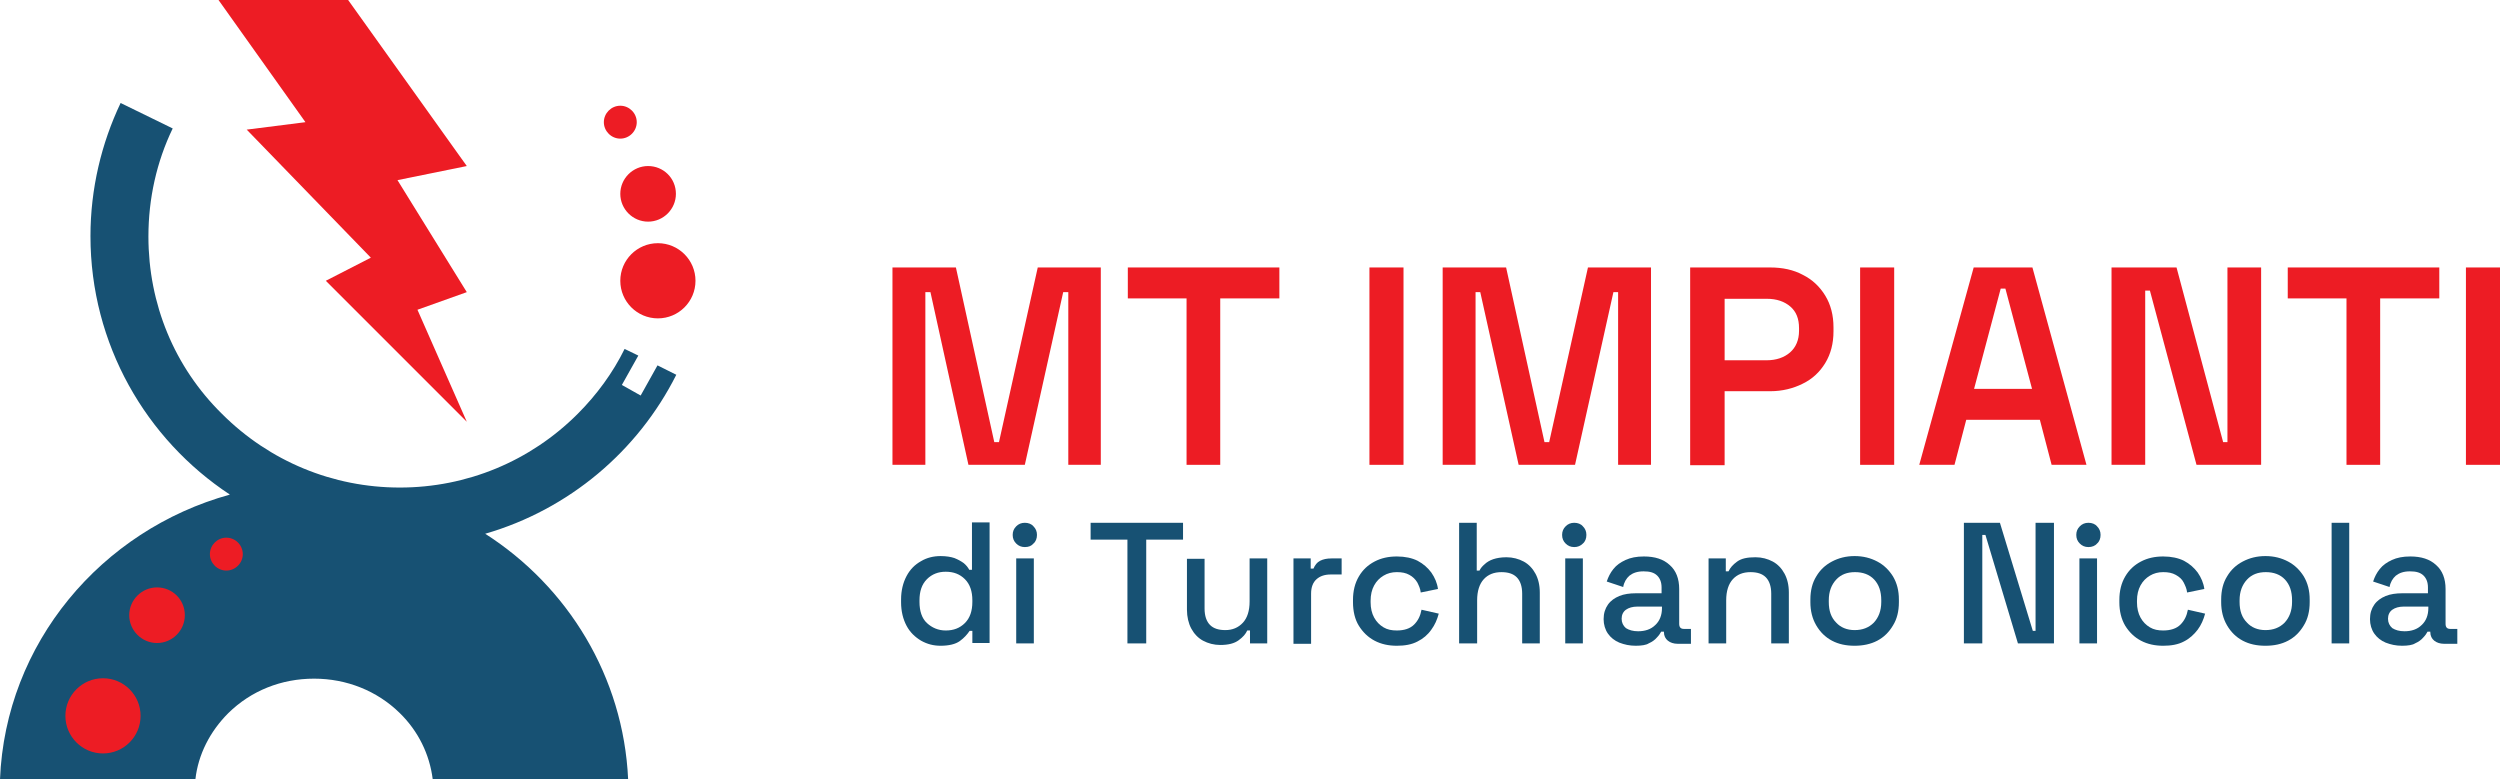 <svg xmlns="http://www.w3.org/2000/svg" xmlns:xlink="http://www.w3.org/1999/xlink" id="Livello_1" x="0px" y="0px" viewBox="0 0 638.4 199" style="enable-background:new 0 0 638.4 199;" xml:space="preserve"><style type="text/css">	.st0{fill:#175173;}	.st1{fill:#ED1C24;}</style><g>	<path class="st0" d="M123.9,136.3c21.4-6.2,39-21.1,48.8-40.6l-4.8-2.4l-4.3,7.7l-4.8-2.7l4.2-7.5l-3.5-1.7  c-3,6.1-7.1,11.7-12,16.6c-12.1,12.1-28.3,18.8-45.4,18.8c-17.1,0-33.3-6.7-45.4-18.8C44.5,93.7,37.9,77.6,37.9,60.4  c0-9.7,2.1-19.1,6.2-27.6l-13.3-6.5c-4.9,10.3-7.7,21.9-7.7,34c0,27.6,14.2,51.9,35.6,66C25.8,135.4,1.4,164.3,0,199h49.9  c0.7-6.3,3.7-12.2,8.4-16.9c5.8-5.7,13.5-8.8,21.9-8.8c8.3,0,16.1,3.1,21.9,8.8c4.7,4.6,7.6,10.5,8.4,16.9h49.9  C159.2,172.8,145,149.8,123.9,136.3"></path>	<path class="st1" d="M177.6,71.7c0,5.3-4.3,9.6-9.6,9.6c-5.3,0-9.6-4.3-9.6-9.6c0-5.3,4.3-9.6,9.6-9.6  C173.3,62.1,177.6,66.4,177.6,71.7"></path>	<path class="st1" d="M35.9,182.8c0,5.3-4.3,9.6-9.6,9.6c-5.3,0-9.6-4.3-9.6-9.6c0-5.3,4.3-9.6,9.6-9.6  C31.6,173.2,35.9,177.5,35.9,182.8"></path>	<path class="st1" d="M172.6,49.5c0,3.9-3.2,7.1-7.1,7.1s-7.1-3.2-7.1-7.1c0-3.9,3.2-7.1,7.1-7.1S172.6,45.5,172.6,49.5"></path>	<path class="st1" d="M47.2,157.1c0,3.9-3.2,7.1-7.1,7.1c-3.9,0-7.1-3.2-7.1-7.1c0-3.9,3.2-7.1,7.1-7.1  C44,150,47.2,153.1,47.2,157.1"></path>	<path class="st1" d="M162.6,31.2c0,2.3-1.9,4.2-4.2,4.2c-2.3,0-4.2-1.9-4.2-4.2c0-2.3,1.9-4.2,4.2-4.2  C160.7,27,162.6,28.9,162.6,31.2"></path>	<path class="st1" d="M62,141.5c0,2.3-1.9,4.2-4.2,4.2s-4.2-1.9-4.2-4.2c0-2.3,1.9-4.2,4.2-4.2S62,139.2,62,141.5"></path>	<polygon class="st1" points="55.8,0 88.9,0 119.2,42.4 101.5,46 119.2,74.6 106.6,79.1 119.2,107.7 83.2,71.7 94.7,65.8 63,33.1   78,31.2  "></polygon>	<polygon class="st1" points="227.9,118.7 227.9,68.3 244.1,68.3 253.9,112.9 255.1,112.9 265,68.3 281.1,68.3 281.1,118.7   272.8,118.7 272.8,74.6 271.5,74.6 261.7,118.7 247.3,118.7 237.6,74.6 236.3,74.6 236.3,118.7  "></polygon>	<polygon class="st1" points="303,118.7 303,76.2 288,76.2 288,68.3 326.7,68.3 326.7,76.2 311.6,76.2 311.6,118.7  "></polygon>	<rect x="349.7" y="68.3" class="st1" width="8.7" height="50.4"></rect>	<polygon class="st1" points="368.4,118.7 368.4,68.3 384.6,68.3 394.4,112.9 395.6,112.9 405.5,68.3 421.6,68.3 421.6,118.7   413.2,118.7 413.2,74.6 412,74.6 402.2,118.7 387.8,118.7 378,74.6 376.8,74.6 376.8,118.7  "></polygon>	<path class="st1" d="M431.6,118.7V68.3H452c3.2,0,6,0.6,8.4,1.9c2.4,1.2,4.3,3,5.7,5.3c1.4,2.3,2.1,5,2.1,8.1v1  c0,3.1-0.7,5.8-2.1,8.1c-1.4,2.3-3.3,4.1-5.8,5.3c-2.4,1.2-5.2,1.9-8.2,1.9h-11.7v18.9H431.6z M440.3,92h10.8c2.5,0,4.5-0.7,6-2  c1.5-1.3,2.3-3.2,2.3-5.5v-0.7c0-2.4-0.7-4.2-2.2-5.5c-1.5-1.3-3.5-2-6-2h-10.8V92z"></path>	<rect x="475" y="68.3" class="st1" width="8.7" height="50.4"></rect>	<path class="st1" d="M490.1,118.7L504,68.3h15l13.8,50.4h-8.9l-3-11.5h-18.8l-3,11.5H490.1z M504.1,99.3h14.8l-6.8-25.6h-1.2  L504.1,99.3z"></path>	<polygon class="st1" points="539.2,118.7 539.2,68.3 555.8,68.3 567.7,112.9 568.8,112.9 568.8,68.3 577.4,68.3 577.4,118.7   560.9,118.7 549,74.2 547.8,74.2 547.8,118.7  "></polygon>	<polygon class="st1" points="599.2,118.7 599.2,76.2 584.2,76.2 584.2,68.3 622.9,68.3 622.9,76.2 607.8,76.2 607.8,118.7  "></polygon>	<rect x="629.7" y="68.3" class="st1" width="8.7" height="50.4"></rect>	<path class="st0" d="M240.2,164.9c-1.8,0-3.4-0.4-5-1.3c-1.5-0.9-2.8-2.1-3.7-3.8c-0.9-1.7-1.4-3.7-1.4-6v-0.7c0-2.3,0.5-4.3,1.4-6  c0.9-1.7,2.1-2.9,3.7-3.8c1.5-0.9,3.2-1.3,5-1.3c1.4,0,2.6,0.2,3.5,0.5c1,0.4,1.7,0.8,2.4,1.3c0.6,0.5,1.1,1.1,1.4,1.7h0.7v-12.1  h4.5v30.8h-4.4v-3.1h-0.7c-0.6,0.9-1.4,1.8-2.5,2.6C244,164.5,242.3,164.9,240.2,164.9 M241.5,161c2,0,3.6-0.6,4.9-1.9  c1.3-1.3,1.9-3.1,1.9-5.4v-0.4c0-2.3-0.6-4.1-1.9-5.4c-1.3-1.3-2.9-1.9-4.9-1.9c-1.9,0-3.5,0.6-4.8,1.9c-1.3,1.3-1.9,3.1-1.9,5.4  v0.4c0,2.3,0.6,4.2,1.9,5.4C238,160.3,239.6,161,241.5,161"></path>	<path class="st0" d="M261.7,139.7c-0.9,0-1.6-0.3-2.2-0.9c-0.6-0.6-0.9-1.3-0.9-2.2c0-0.9,0.3-1.6,0.9-2.2c0.6-0.6,1.3-0.9,2.2-0.9  c0.9,0,1.7,0.3,2.2,0.9c0.6,0.6,0.9,1.3,0.9,2.2c0,0.9-0.3,1.7-0.9,2.2C263.4,139.4,262.7,139.7,261.7,139.7 M259.5,142.6h4.5v21.7  h-4.5V142.6z"></path>	<polygon class="st0" points="287.9,164.3 287.9,137.8 278.5,137.8 278.5,133.5 302.1,133.5 302.1,137.8 292.7,137.8 292.7,164.3    "></polygon>	<path class="st0" d="M311.6,164.7c-1.6,0-3.1-0.4-4.4-1.1c-1.3-0.7-2.3-1.8-3-3.1c-0.7-1.3-1.1-3-1.1-4.8v-13h4.5v12.7  c0,1.9,0.5,3.3,1.4,4.2c0.9,0.9,2.2,1.3,3.9,1.3c1.8,0,3.3-0.6,4.5-1.9c1.1-1.2,1.7-3,1.7-5.4v-11h4.5v21.7h-4.4v-3.3h-0.7  c-0.4,0.9-1.1,1.7-2.2,2.5C315.2,164.3,313.7,164.7,311.6,164.7"></path>	<path class="st0" d="M330.3,164.3v-21.7h4.4v2.6h0.7c0.4-0.9,0.9-1.6,1.7-2c0.8-0.4,1.7-0.6,2.9-0.6h2.6v4.1h-2.8  c-1.5,0-2.7,0.4-3.6,1.2c-0.9,0.8-1.4,2-1.4,3.7v12.8H330.3z"></path>	<path class="st0" d="M356.7,164.9c-2.1,0-4-0.4-5.7-1.3c-1.7-0.9-3-2.2-4-3.8s-1.5-3.7-1.5-6v-0.6c0-2.3,0.5-4.3,1.5-6  s2.3-2.9,4-3.8c1.7-0.9,3.6-1.3,5.7-1.3c2.1,0,3.9,0.4,5.3,1.1c1.5,0.8,2.6,1.8,3.5,3c0.9,1.3,1.5,2.7,1.7,4.2l-4.4,0.9  c-0.1-1-0.5-1.8-0.9-2.6c-0.5-0.8-1.1-1.4-2-1.9c-0.9-0.5-1.9-0.7-3.2-0.7c-1.3,0-2.4,0.3-3.4,0.9c-1,0.6-1.8,1.4-2.4,2.5  c-0.6,1.1-0.9,2.4-0.9,3.9v0.4c0,1.5,0.3,2.8,0.9,3.9c0.6,1.1,1.4,1.9,2.4,2.5s2.1,0.8,3.4,0.8c1.9,0,3.4-0.5,4.4-1.5  c1-1,1.6-2.2,1.9-3.8l4.4,1c-0.4,1.5-1,2.9-1.9,4.1c-0.9,1.3-2.1,2.3-3.5,3C360.5,164.6,358.7,164.9,356.7,164.9"></path>	<path class="st0" d="M372.6,164.3v-30.8h4.5v12.2h0.7c0.3-0.6,0.7-1.1,1.3-1.6c0.5-0.5,1.3-1,2.2-1.3c0.9-0.3,2-0.5,3.4-0.5  c1.6,0,3.1,0.4,4.4,1.1c1.3,0.7,2.3,1.8,3,3.1c0.7,1.3,1.1,2.9,1.1,4.8v13h-4.5v-12.7c0-1.9-0.5-3.3-1.4-4.2  c-0.9-0.9-2.2-1.3-3.9-1.3c-1.9,0-3.4,0.6-4.5,1.8c-1.1,1.2-1.7,3-1.7,5.4v11H372.6z"></path>	<path class="st0" d="M402,139.7c-0.9,0-1.6-0.3-2.2-0.9c-0.6-0.6-0.9-1.3-0.9-2.2c0-0.9,0.3-1.6,0.9-2.2c0.6-0.6,1.3-0.9,2.2-0.9  c0.9,0,1.7,0.3,2.2,0.9c0.6,0.6,0.9,1.3,0.9,2.2c0,0.9-0.3,1.7-0.9,2.2C403.6,139.4,402.9,139.7,402,139.7 M399.7,142.6h4.5v21.7  h-4.5V142.6z"></path>	<path class="st0" d="M417.7,164.9c-1.6,0-2.9-0.3-4.2-0.8c-1.2-0.5-2.2-1.3-2.9-2.3s-1.1-2.3-1.1-3.7c0-1.5,0.4-2.7,1.1-3.7  c0.7-1,1.7-1.7,2.9-2.2s2.7-0.7,4.2-0.7h6.6V150c0-1.3-0.4-2.3-1.1-3c-0.8-0.8-1.9-1.1-3.5-1.1c-1.6,0-2.7,0.4-3.6,1.1  c-0.8,0.7-1.4,1.7-1.6,2.9l-4.2-1.4c0.4-1.2,0.9-2.2,1.7-3.2c0.8-1,1.8-1.7,3.1-2.3c1.3-0.6,2.8-0.9,4.7-0.9c2.8,0,5,0.7,6.6,2.2  c1.6,1.4,2.4,3.5,2.4,6.1v8.9c0,0.9,0.4,1.3,1.2,1.3h1.8v3.8h-3.4c-1,0-1.9-0.3-2.5-0.8s-1-1.2-1-2.2v-0.1h-0.7  c-0.2,0.4-0.6,1-1.1,1.5c-0.5,0.6-1.2,1.1-2.1,1.5C420.4,164.7,419.2,164.9,417.7,164.9 M418.3,161.2c1.8,0,3.3-0.5,4.4-1.6  c1.1-1,1.7-2.5,1.7-4.3v-0.4h-6.3c-1.2,0-2.2,0.3-2.9,0.8c-0.7,0.5-1.1,1.3-1.1,2.3c0,1,0.4,1.8,1.1,2.4  C416,160.9,417,161.2,418.3,161.2"></path>	<path class="st0" d="M436.3,164.3v-21.7h4.4v3.3h0.7c0.4-0.9,1.1-1.7,2.2-2.5s2.6-1.1,4.7-1.1c1.6,0,3.1,0.4,4.4,1.1  c1.3,0.7,2.3,1.8,3,3.1c0.7,1.3,1.1,2.9,1.1,4.8v13h-4.5v-12.7c0-1.9-0.5-3.3-1.4-4.2c-0.9-0.9-2.2-1.3-3.9-1.3  c-1.9,0-3.4,0.6-4.5,1.8c-1.1,1.2-1.7,3-1.7,5.4v11H436.3z"></path>	<path class="st0" d="M473.6,164.9c-2.2,0-4.1-0.4-5.8-1.3c-1.7-0.9-3-2.2-4-3.9c-1-1.7-1.5-3.7-1.5-5.9v-0.7c0-2.3,0.5-4.3,1.5-5.9  c1-1.7,2.3-2.9,4-3.8c1.7-0.9,3.6-1.4,5.8-1.4c2.2,0,4.1,0.5,5.8,1.4c1.7,0.9,3,2.2,4,3.8c1,1.7,1.5,3.6,1.5,5.9v0.7  c0,2.3-0.5,4.3-1.5,5.9c-1,1.7-2.3,3-4,3.9C477.7,164.5,475.7,164.9,473.6,164.9 M473.6,160.9c2,0,3.6-0.6,4.9-1.9  c1.2-1.3,1.9-3,1.9-5.3v-0.4c0-2.3-0.6-4-1.8-5.3s-2.9-1.9-4.9-1.9c-2,0-3.6,0.6-4.8,1.9c-1.2,1.3-1.9,3-1.9,5.3v0.4  c0,2.3,0.6,4,1.9,5.3C470,160.2,471.6,160.9,473.6,160.9"></path>	<polygon class="st0" points="501.5,164.3 501.5,133.5 510.7,133.5 519.1,161.1 519.8,161.1 519.8,133.5 524.5,133.5 524.5,164.3   515.3,164.3 507,136.6 506.2,136.6 506.2,164.3  "></polygon>	<path class="st0" d="M533.3,139.7c-0.9,0-1.6-0.3-2.2-0.9c-0.6-0.6-0.9-1.3-0.9-2.2c0-0.9,0.3-1.6,0.9-2.2c0.6-0.6,1.3-0.9,2.2-0.9  c0.9,0,1.7,0.3,2.2,0.9c0.6,0.6,0.9,1.3,0.9,2.2c0,0.9-0.3,1.7-0.9,2.2C535,139.4,534.2,139.7,533.3,139.7 M531,142.6h4.5v21.7H531  V142.6z"></path>	<path class="st0" d="M552.4,164.9c-2.1,0-4-0.4-5.7-1.3c-1.7-0.9-3-2.2-4-3.8c-1-1.7-1.5-3.7-1.5-6v-0.6c0-2.3,0.5-4.3,1.5-6  c1-1.7,2.3-2.9,4-3.8c1.7-0.9,3.6-1.3,5.7-1.3c2.1,0,3.9,0.4,5.3,1.1c1.5,0.8,2.6,1.8,3.5,3c0.9,1.3,1.5,2.7,1.7,4.2l-4.4,0.9  c-0.1-1-0.5-1.8-0.9-2.6s-1.1-1.4-2-1.9c-0.9-0.5-1.9-0.7-3.2-0.7c-1.3,0-2.4,0.3-3.4,0.9c-1,0.6-1.8,1.4-2.4,2.5  c-0.6,1.1-0.9,2.4-0.9,3.9v0.4c0,1.5,0.3,2.8,0.9,3.9s1.4,1.9,2.4,2.5c1,0.6,2.1,0.8,3.4,0.8c1.9,0,3.4-0.5,4.4-1.5  c1-1,1.6-2.2,1.9-3.8l4.4,1c-0.4,1.5-1,2.9-1.9,4.1s-2.1,2.3-3.5,3C556.2,164.6,554.4,164.9,552.4,164.9"></path>	<path class="st0" d="M578.5,164.9c-2.2,0-4.1-0.4-5.8-1.3c-1.7-0.9-3-2.2-4-3.9c-1-1.7-1.5-3.7-1.5-5.9v-0.7c0-2.3,0.5-4.3,1.5-5.9  c1-1.7,2.3-2.9,4-3.8c1.7-0.9,3.6-1.4,5.8-1.4c2.2,0,4.1,0.5,5.8,1.4c1.7,0.9,3,2.2,4,3.8c1,1.7,1.5,3.6,1.5,5.9v0.7  c0,2.3-0.5,4.3-1.5,5.9c-1,1.7-2.3,3-4,3.9C582.6,164.5,580.7,164.9,578.5,164.9 M578.5,160.9c2,0,3.6-0.6,4.9-1.9  c1.2-1.3,1.9-3,1.9-5.3v-0.4c0-2.3-0.6-4-1.8-5.3s-2.9-1.9-4.9-1.9c-2,0-3.6,0.6-4.8,1.9c-1.2,1.3-1.9,3-1.9,5.3v0.4  c0,2.3,0.6,4,1.9,5.3C574.9,160.2,576.5,160.9,578.5,160.9"></path>	<rect x="595.4" y="133.5" class="st0" width="4.5" height="30.8"></rect>	<path class="st0" d="M613.4,164.9c-1.6,0-2.9-0.3-4.2-0.8c-1.2-0.5-2.2-1.3-2.9-2.3s-1.1-2.3-1.1-3.7c0-1.5,0.4-2.7,1.1-3.7  c0.7-1,1.7-1.7,2.9-2.2s2.7-0.7,4.2-0.7h6.6V150c0-1.3-0.4-2.3-1.1-3c-0.8-0.8-1.9-1.1-3.5-1.1c-1.6,0-2.7,0.4-3.6,1.1  c-0.8,0.7-1.4,1.7-1.6,2.9l-4.2-1.4c0.4-1.2,0.9-2.2,1.7-3.2s1.8-1.7,3.1-2.3c1.3-0.6,2.8-0.9,4.7-0.9c2.8,0,5,0.7,6.6,2.2  c1.6,1.4,2.4,3.5,2.4,6.1v8.9c0,0.9,0.4,1.3,1.2,1.3h1.8v3.8h-3.4c-1,0-1.9-0.3-2.5-0.8c-0.6-0.5-1-1.2-1-2.2v-0.1h-0.7  c-0.2,0.4-0.6,1-1.1,1.5c-0.5,0.6-1.2,1.1-2.1,1.5C616.1,164.7,614.9,164.9,613.4,164.9 M614,161.2c1.8,0,3.3-0.5,4.4-1.6  c1.1-1,1.7-2.5,1.7-4.3v-0.4h-6.3c-1.2,0-2.2,0.3-2.9,0.8c-0.7,0.5-1.1,1.3-1.1,2.3c0,1,0.4,1.8,1.1,2.4  C611.7,160.9,612.7,161.2,614,161.2"></path></g></svg>